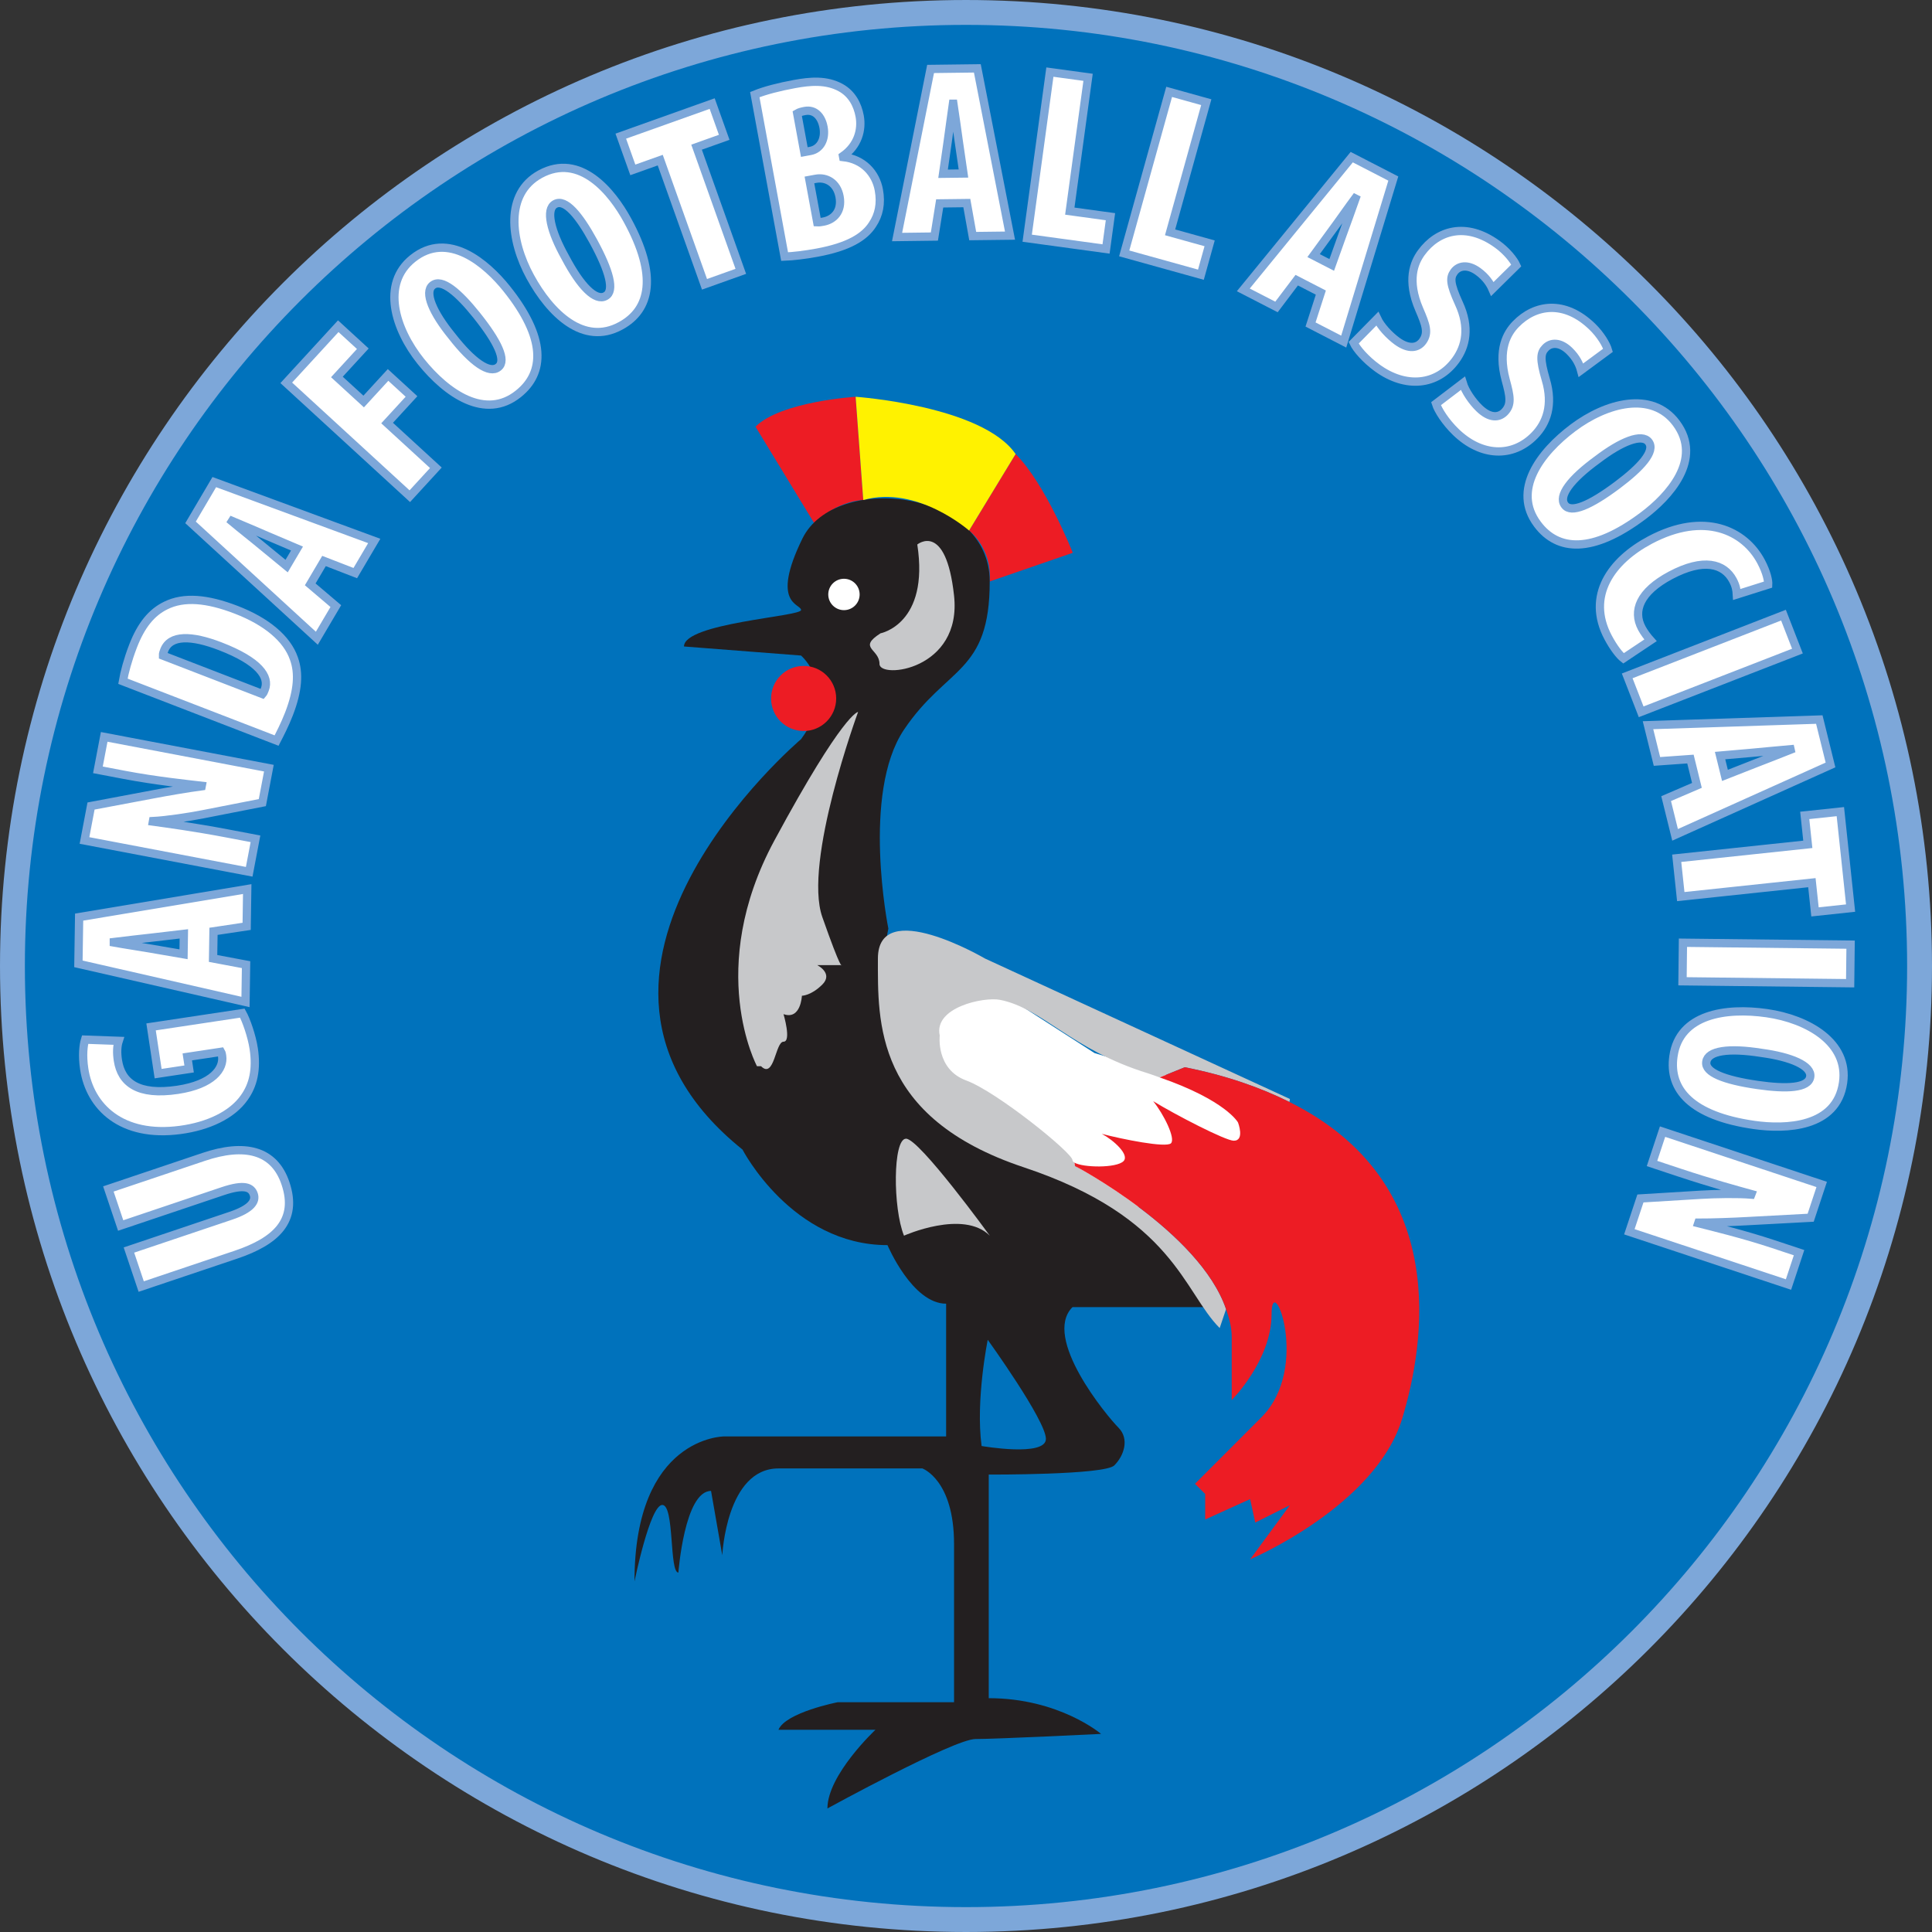 <?xml version="1.0" encoding="UTF-8"?>
<svg xmlns="http://www.w3.org/2000/svg" xmlns:xlink="http://www.w3.org/1999/xlink" width="335.52pt" height="335.52pt" viewBox="0 0 335.52 335.52" version="1.1">
<rect x="0" y="0" width="335.52" height="335.52" fill="#333333" stroke="none"/>
<defs>
<clipPath id="clip1">
  <path d="M 0 0 L 335.52 0 L 335.52 335.52 L 0 335.52 Z M 0 0 "/>
</clipPath>
</defs>
<g id="surface1">
<path style=" stroke:none;fill-rule:nonzero;fill:rgb(0%,44.699%,73.7%);fill-opacity:1;" d="M 333.359 167.762 C 333.359 259.219 259.219 333.359 167.762 333.359 C 76.301 333.359 2.16 259.219 2.16 167.762 C 2.16 76.301 76.301 2.16 167.762 2.16 C 259.219 2.16 333.359 76.301 333.359 167.762 "/>
<g clip-path="url(#clip1)" clip-rule="nonzero">
<path style="fill:none;stroke-width:43.2;stroke-linecap:butt;stroke-linejoin:miter;stroke:rgb(48.999%,65.5%,85.1%);stroke-opacity:1;stroke-miterlimit:4;" d="M 3333.594 1677.583 C 3333.594 763.013 2592.188 21.606 1677.617 21.606 C 763.008 21.606 21.602 763.013 21.602 1677.583 C 21.602 2592.192 763.008 3333.598 1677.617 3333.598 C 2592.188 3333.598 3333.594 2592.192 3333.594 1677.583 Z M 3333.594 1677.583 " transform="matrix(0.1,0,0,-0.1,0,335.52)"/>
</g>
<path style=" stroke:none;fill-rule:nonzero;fill:rgb(100%,100%,100%);fill-opacity:1;" d="M 22.391 217.086 L 40.078 211.133 C 43.723 209.906 44.457 208.566 44.07 207.418 C 43.668 206.23 42.535 205.562 38.645 206.875 L 20.957 212.828 L 18.82 206.48 L 35.363 200.914 C 42.445 198.531 47.613 199.66 49.582 205.516 C 51.762 211.984 47.902 215.562 40.984 217.891 L 24.523 223.43 L 22.391 217.086 "/>
<path style="fill:none;stroke-width:14.4;stroke-linecap:butt;stroke-linejoin:miter;stroke:rgb(48.999%,65.5%,85.1%);stroke-opacity:1;stroke-miterlimit:4;" d="M 223.906 1184.341 L 400.781 1243.872 C 437.227 1256.138 444.57 1269.536 440.703 1281.02 C 436.68 1292.895 425.352 1299.575 386.445 1286.45 L 209.57 1226.919 L 188.203 1290.395 L 353.633 1346.059 C 424.453 1369.888 476.133 1358.598 495.82 1300.044 C 517.617 1235.356 479.023 1199.575 409.844 1176.294 L 245.234 1120.903 Z M 223.906 1184.341 " transform="matrix(0.1,0,0,-0.1,0,335.52)"/>
<path style=" stroke:none;fill-rule:nonzero;fill:rgb(100%,100%,100%);fill-opacity:1;" d="M 42.086 175.945 C 42.742 177.113 43.727 179.891 44.062 182.109 C 44.609 185.742 43.973 188.461 42.418 190.617 C 40.297 193.645 36.137 195.586 31.297 196.23 C 21.102 197.59 15.617 192.215 14.625 185.637 C 14.27 183.289 14.48 181.508 14.773 180.547 L 20.617 180.758 C 20.316 181.676 20.273 182.82 20.473 184.145 C 21.059 188.031 23.977 190.297 30.855 189.262 C 36.922 188.344 38.91 185.598 38.574 183.375 C 38.535 183.121 38.496 182.863 38.379 182.664 L 32.527 183.547 L 32.844 185.641 L 27.461 186.453 L 26.234 178.336 L 42.086 175.945 "/>
<path style="fill:none;stroke-width:14.4;stroke-linecap:butt;stroke-linejoin:miter;stroke:rgb(48.999%,65.5%,85.1%);stroke-opacity:1;stroke-miterlimit:4;" d="M 420.859 1595.747 C 427.422 1584.067 437.266 1556.294 440.625 1534.106 C 446.094 1497.778 439.727 1470.591 424.18 1449.028 C 402.969 1418.755 361.367 1399.341 312.969 1392.895 C 211.016 1379.302 156.172 1433.052 146.25 1498.833 C 142.695 1522.309 144.805 1540.122 147.734 1549.731 L 206.172 1547.622 C 203.164 1538.442 202.734 1526.997 204.727 1513.755 C 210.586 1474.888 239.766 1452.231 308.555 1462.583 C 369.219 1471.763 389.102 1499.223 385.742 1521.45 C 385.352 1523.989 384.961 1526.567 383.789 1528.559 L 325.273 1519.731 L 328.438 1498.794 L 274.609 1490.669 L 262.344 1571.841 Z M 420.859 1595.747 " transform="matrix(0.1,0,0,-0.1,0,335.52)"/>
<path style=" stroke:none;fill-rule:nonzero;fill:rgb(100%,100%,100%);fill-opacity:1;" d="M 31.93 162.18 L 26.387 162.828 C 24.742 163.02 21.586 163.363 19.766 163.594 L 19.766 163.68 C 21.574 164.012 24.809 164.492 26.359 164.773 L 31.875 165.723 Z M 37.004 166.449 L 42.734 167.527 L 42.637 174.008 L 13.617 167.387 L 13.742 159.27 L 42.934 154.398 L 42.836 160.875 L 37.078 161.738 L 37.004 166.449 "/>
<path style="fill:none;stroke-width:14.4;stroke-linecap:butt;stroke-linejoin:miter;stroke:rgb(48.999%,65.5%,85.1%);stroke-opacity:1;stroke-miterlimit:4;" d="M 319.297 1733.403 L 263.867 1726.919 C 247.422 1725.005 215.859 1721.567 197.656 1719.263 L 197.656 1718.403 C 215.742 1715.083 248.086 1710.278 263.594 1707.466 L 318.75 1697.973 Z M 370.039 1690.708 L 427.344 1679.927 L 426.367 1615.122 L 136.172 1681.333 L 137.422 1762.505 L 429.336 1811.216 L 428.359 1746.45 L 370.781 1737.817 Z M 370.039 1690.708 " transform="matrix(0.1,0,0,-0.1,0,335.52)"/>
<path style=" stroke:none;fill-rule:nonzero;fill:rgb(100%,100%,100%);fill-opacity:1;" d="M 43.277 151.398 L 14.672 145.961 L 15.809 139.977 L 26.848 137.898 C 28.809 137.523 32.672 136.852 35.02 136.547 L 35.035 136.465 C 32.668 136.188 27.02 135.602 21.629 134.574 L 17.004 133.695 L 18.094 127.969 L 46.695 133.402 L 45.559 139.387 L 35.191 141.418 C 32.816 141.891 28.789 142.488 26.57 142.594 L 26.555 142.68 C 29.039 143.02 33.84 143.668 39.445 144.734 L 44.367 145.668 L 43.277 151.398 "/>
<path style="fill:none;stroke-width:14.4;stroke-linecap:butt;stroke-linejoin:miter;stroke:rgb(48.999%,65.5%,85.1%);stroke-opacity:1;stroke-miterlimit:4;" d="M 432.773 1841.216 L 146.719 1895.591 L 158.086 1955.434 L 268.477 1976.216 C 288.086 1979.966 326.719 1986.684 350.195 1989.731 L 350.352 1990.552 C 326.68 1993.325 270.195 1999.184 216.289 2009.458 L 170.039 2018.247 L 180.938 2075.512 L 466.953 2021.177 L 455.586 1961.333 L 351.914 1941.02 C 328.164 1936.294 287.891 1930.317 265.703 1929.263 L 265.547 1928.403 C 290.391 1925.005 338.398 1918.52 394.453 1907.856 L 443.672 1898.52 Z M 432.773 1841.216 " transform="matrix(0.1,0,0,-0.1,0,335.52)"/>
<path style=" stroke:none;fill-rule:nonzero;fill:rgb(100%,100%,100%);fill-opacity:1;" d="M 45.59 120.535 C 45.746 120.363 45.887 120 45.996 119.719 C 46.836 117.543 45.008 114.844 38.277 112.246 C 33.238 110.301 29.562 110.227 28.52 112.926 C 28.398 113.25 28.289 113.531 28.301 113.859 Z M 21.348 118.309 C 21.598 116.828 22.195 114.559 23.098 112.223 C 24.512 108.555 26.34 106.344 28.789 105.156 C 31.938 103.594 35.969 103.949 41.047 105.906 C 46.246 107.914 49.828 110.871 51.035 114.348 C 51.957 116.879 51.758 119.906 50.188 123.977 C 49.473 125.832 48.57 127.566 48.031 128.609 L 21.348 118.309 "/>
<path style="fill:none;stroke-width:14.4;stroke-linecap:butt;stroke-linejoin:miter;stroke:rgb(48.999%,65.5%,85.1%);stroke-opacity:1;stroke-miterlimit:4;" d="M 455.898 2149.848 C 457.461 2151.567 458.867 2155.2 459.961 2158.012 C 468.359 2179.77 450.078 2206.762 382.773 2232.739 C 332.383 2252.192 295.625 2252.934 285.195 2225.942 C 283.984 2222.7 282.891 2219.887 283.008 2216.606 Z M 213.477 2172.114 C 215.977 2186.919 221.953 2209.614 230.977 2232.973 C 245.117 2269.653 263.398 2291.762 287.891 2303.637 C 319.375 2319.262 359.688 2315.708 410.469 2296.137 C 462.461 2276.059 498.281 2246.489 510.352 2211.723 C 519.57 2186.411 517.578 2156.137 501.875 2115.434 C 494.727 2096.88 485.703 2079.536 480.312 2069.106 Z M 213.477 2172.114 " transform="matrix(0.1,0,0,-0.1,0,335.52)"/>
<path style=" stroke:none;fill-rule:nonzero;fill:rgb(100%,100%,100%);fill-opacity:1;" d="M 51.578 95.262 L 46.441 93.082 C 44.918 92.434 42.008 91.164 40.312 90.465 L 40.266 90.539 C 41.676 91.723 44.246 93.742 45.453 94.758 L 49.777 98.309 Z M 53.875 101.48 L 58.32 105.258 L 55.023 110.84 L 33.09 90.719 L 37.215 83.723 L 64.992 93.945 L 61.699 99.527 L 56.27 97.426 L 53.875 101.48 "/>
<path style="fill:none;stroke-width:14.4;stroke-linecap:butt;stroke-linejoin:miter;stroke:rgb(48.999%,65.5%,85.1%);stroke-opacity:1;stroke-miterlimit:4;" d="M 515.781 2402.583 L 464.414 2424.38 C 449.18 2430.864 420.078 2443.559 403.125 2450.552 L 402.656 2449.809 C 416.758 2437.973 442.461 2417.778 454.531 2407.622 L 497.773 2372.114 Z M 538.75 2340.395 L 583.203 2302.622 L 550.234 2246.802 L 330.898 2448.012 L 372.148 2517.973 L 649.922 2415.747 L 616.992 2359.927 L 562.695 2380.942 Z M 538.75 2340.395 " transform="matrix(0.1,0,0,-0.1,0,335.52)"/>
<path style=" stroke:none;fill-rule:nonzero;fill:rgb(100%,100%,100%);fill-opacity:1;" d="M 49.715 66.484 L 58.742 56.648 L 63.008 60.562 L 58.508 65.465 L 63.156 69.727 L 67.391 65.113 L 71.465 68.852 L 67.227 73.469 L 75.695 81.238 L 71.168 86.172 L 49.715 66.484 "/>
<path style="fill:none;stroke-width:14.4;stroke-linecap:butt;stroke-linejoin:miter;stroke:rgb(48.999%,65.5%,85.1%);stroke-opacity:1;stroke-miterlimit:4;" d="M 497.148 2690.356 L 587.422 2788.716 L 630.078 2749.575 L 585.078 2700.552 L 631.562 2657.934 L 673.906 2704.067 L 714.648 2666.684 L 672.266 2620.512 L 756.953 2542.817 L 711.68 2493.481 Z M 497.148 2690.356 " transform="matrix(0.1,0,0,-0.1,0,335.52)"/>
<path style=" stroke:none;fill-rule:nonzero;fill:rgb(100%,100%,100%);fill-opacity:1;" d="M 86.562 63.746 C 87.977 62.613 86.488 59.379 82.758 54.727 C 79.625 50.816 76.707 48.281 75.121 49.555 C 73.605 50.77 75.207 54.355 78.457 58.34 C 82.039 62.945 85.012 64.992 86.527 63.773 Z M 90.016 68.398 C 84.285 72.992 77.598 68.387 73.086 62.762 C 68.574 57.133 66.176 49.309 71.668 44.902 C 77.836 39.957 84.508 45.789 87.969 50.105 C 94.859 58.699 94.598 64.723 90.047 68.371 L 90.016 68.398 "/>
<path style="fill:none;stroke-width:14.4;stroke-linecap:butt;stroke-linejoin:miter;stroke:rgb(48.999%,65.5%,85.1%);stroke-opacity:1;stroke-miterlimit:4;" d="M 865.625 2717.739 C 879.766 2729.067 864.883 2761.411 827.578 2807.934 C 796.25 2847.036 767.07 2872.387 751.211 2859.653 C 736.055 2847.505 752.07 2811.645 784.57 2771.802 C 820.391 2725.747 850.117 2705.278 865.273 2717.466 Z M 900.156 2671.216 C 842.852 2625.278 775.977 2671.333 730.859 2727.583 C 685.742 2783.872 661.758 2862.114 716.68 2906.177 C 778.359 2955.63 845.078 2897.309 879.688 2854.145 C 948.594 2768.208 945.977 2707.973 900.469 2671.489 Z M 900.156 2671.216 " transform="matrix(0.1,0,0,-0.1,0,335.52)"/>
<path style=" stroke:none;fill-rule:nonzero;fill:rgb(100%,100%,100%);fill-opacity:1;" d="M 105.184 51.402 C 106.777 50.535 105.875 47.086 103.016 41.855 C 100.609 37.461 98.18 34.457 96.398 35.434 C 94.691 36.363 95.645 40.176 98.152 44.664 C 100.871 49.824 103.441 52.355 105.148 51.426 Z M 107.773 56.586 C 101.328 60.109 95.551 54.41 92.09 48.078 C 88.629 41.75 87.633 33.629 93.809 30.25 C 100.746 26.453 106.297 33.363 108.949 38.215 C 114.238 47.883 112.93 53.766 107.812 56.566 L 107.773 56.586 "/>
<path style="fill:none;stroke-width:14.4;stroke-linecap:butt;stroke-linejoin:miter;stroke:rgb(48.999%,65.5%,85.1%);stroke-opacity:1;stroke-miterlimit:4;" d="M 1051.836 2841.177 C 1067.773 2849.848 1058.75 2884.341 1030.156 2936.645 C 1006.094 2980.591 981.797 3010.63 963.984 3000.864 C 946.914 2991.567 956.445 2953.442 981.523 2908.559 C 1008.711 2856.958 1034.414 2831.645 1051.484 2840.942 Z M 1077.734 2789.341 C 1013.281 2754.106 955.508 2811.098 920.898 2874.419 C 886.289 2937.7 876.328 3018.911 938.086 3052.7 C 1007.461 3090.669 1062.969 3021.567 1089.492 2973.052 C 1142.383 2876.372 1129.297 2817.544 1078.125 2789.536 Z M 1077.734 2789.341 " transform="matrix(0.1,0,0,-0.1,0,335.52)"/>
<path style=" stroke:none;fill-rule:nonzero;fill:rgb(100%,100%,100%);fill-opacity:1;" d="M 114.66 27.809 L 109.898 29.504 L 107.809 23.645 L 123.68 17.988 L 125.77 23.848 L 120.969 25.559 L 128.652 47.125 L 122.348 49.375 L 114.66 27.809 "/>
<path style="fill:none;stroke-width:14.4;stroke-linecap:butt;stroke-linejoin:miter;stroke:rgb(48.999%,65.5%,85.1%);stroke-opacity:1;stroke-miterlimit:4;" d="M 1146.602 3077.114 L 1098.984 3060.161 L 1078.086 3118.755 L 1236.797 3175.317 L 1257.695 3116.723 L 1209.688 3099.614 L 1286.523 2883.95 L 1223.477 2861.45 Z M 1146.602 3077.114 " transform="matrix(0.1,0,0,-0.1,0,335.52)"/>
<path style=" stroke:none;fill-rule:nonzero;fill:rgb(100%,100%,100%);fill-opacity:1;" d="M 141.926 38.602 C 142.277 38.621 142.621 38.559 143 38.488 C 144.785 38.16 146.273 36.699 145.805 34.152 C 145.359 31.73 143.504 30.711 141.676 31.047 L 140.57 31.25 Z M 139.68 26.406 L 140.742 26.211 C 142.484 25.891 143.395 24.141 143.02 22.102 C 142.676 20.23 141.516 18.953 139.773 19.273 C 139.223 19.375 138.762 19.504 138.445 19.691 Z M 131.082 16.434 C 132.84 15.719 135.312 15.086 137.988 14.594 C 140.668 14.102 143.52 13.84 146.016 15.227 C 147.922 16.281 148.926 18.16 149.293 20.156 C 149.73 22.535 149.004 25.262 146.398 27.102 L 146.43 27.273 C 149.922 27.641 152.09 30.098 152.621 32.984 C 153.059 35.363 152.629 37.332 151.527 38.984 C 150.129 41.176 147.324 42.879 141.887 43.879 C 139.762 44.27 137.738 44.508 136.258 44.562 L 131.082 16.434 "/>
<path style="fill:none;stroke-width:14.4;stroke-linecap:butt;stroke-linejoin:miter;stroke:rgb(48.999%,65.5%,85.1%);stroke-opacity:1;stroke-miterlimit:4;" d="M 1419.258 2969.184 C 1422.773 2968.989 1426.211 2969.614 1430 2970.317 C 1447.852 2973.598 1462.734 2988.208 1458.047 3013.677 C 1453.594 3037.895 1435.039 3048.091 1416.758 3044.731 L 1405.703 3042.7 Z M 1396.797 3091.137 L 1407.422 3093.091 C 1424.844 3096.294 1433.945 3113.794 1430.195 3134.184 C 1426.758 3152.895 1415.156 3165.669 1397.734 3162.466 C 1392.227 3161.45 1387.617 3160.161 1384.453 3158.286 Z M 1310.82 3190.864 C 1328.398 3198.012 1353.125 3204.341 1379.883 3209.262 C 1406.68 3214.184 1435.195 3216.802 1460.156 3202.934 C 1479.219 3192.387 1489.258 3173.598 1492.93 3153.637 C 1497.305 3129.848 1490.039 3102.583 1463.984 3084.184 L 1464.297 3082.466 C 1499.219 3078.794 1520.898 3054.223 1526.211 3025.356 C 1530.586 3001.567 1526.289 2981.88 1515.273 2965.356 C 1501.289 2943.442 1473.242 2926.411 1418.867 2916.411 C 1397.617 2912.505 1377.383 2910.122 1362.578 2909.575 Z M 1310.82 3190.864 " transform="matrix(0.1,0,0,-0.1,0,335.52)"/>
<path style=" stroke:none;fill-rule:nonzero;fill:rgb(100%,100%,100%);fill-opacity:1;" d="M 167.32 30.133 L 166.516 24.613 C 166.281 22.973 165.855 19.824 165.574 18.016 L 165.484 18.016 C 165.207 19.836 164.812 23.078 164.574 24.637 L 163.777 30.176 Z M 163.191 35.324 L 162.27 41.082 L 155.789 41.164 L 161.609 11.973 L 169.73 11.871 L 175.402 40.922 L 168.926 41 L 167.902 35.266 L 163.191 35.324 "/>
<path style="fill:none;stroke-width:14.4;stroke-linecap:butt;stroke-linejoin:miter;stroke:rgb(48.999%,65.5%,85.1%);stroke-opacity:1;stroke-miterlimit:4;" d="M 1673.203 3053.872 L 1665.156 3109.067 C 1662.812 3125.473 1658.555 3156.958 1655.742 3175.044 L 1654.844 3175.044 C 1652.07 3156.841 1648.125 3124.419 1645.742 3108.833 L 1637.773 3053.442 Z M 1631.914 3001.958 L 1622.695 2944.38 L 1557.891 2943.559 L 1616.094 3235.473 L 1697.305 3236.489 L 1754.023 2945.981 L 1689.258 2945.2 L 1679.023 3002.544 Z M 1631.914 3001.958 " transform="matrix(0.1,0,0,-0.1,0,335.52)"/>
<path style=" stroke:none;fill-rule:nonzero;fill:rgb(100%,100%,100%);fill-opacity:1;" d="M 182.328 12.52 L 188.961 13.426 L 185.785 36.664 L 192.848 37.633 L 192.082 43.238 L 178.387 41.367 L 182.328 12.52 "/>
<path style="fill:none;stroke-width:14.4;stroke-linecap:butt;stroke-linejoin:miter;stroke:rgb(48.999%,65.5%,85.1%);stroke-opacity:1;stroke-miterlimit:4;" d="M 1823.281 3230.005 L 1889.609 3220.942 L 1857.852 2988.559 L 1928.477 2978.872 L 1920.82 2922.817 L 1783.867 2941.528 Z M 1823.281 3230.005 " transform="matrix(0.1,0,0,-0.1,0,335.52)"/>
<path style=" stroke:none;fill-rule:nonzero;fill:rgb(100%,100%,100%);fill-opacity:1;" d="M 203.039 15.953 L 209.488 17.746 L 203.203 40.348 L 210.07 42.258 L 208.555 47.707 L 195.234 44.004 L 203.039 15.953 "/>
<path style="fill:none;stroke-width:14.4;stroke-linecap:butt;stroke-linejoin:miter;stroke:rgb(48.999%,65.5%,85.1%);stroke-opacity:1;stroke-miterlimit:4;" d="M 2030.391 3195.669 L 2094.883 3177.739 L 2032.031 2951.723 L 2100.703 2932.622 L 2085.547 2878.13 L 1952.344 2915.161 Z M 2030.391 3195.669 " transform="matrix(0.1,0,0,-0.1,0,335.52)"/>
<path style=" stroke:none;fill-rule:nonzero;fill:rgb(100%,100%,100%);fill-opacity:1;" d="M 231.273 46.008 L 233.152 40.758 C 233.715 39.195 234.812 36.215 235.414 34.484 L 235.336 34.445 C 234.238 35.918 232.371 38.602 231.426 39.863 L 228.125 44.387 Z M 225.195 48.656 L 221.68 53.309 L 215.918 50.34 L 234.75 27.289 L 241.969 31.008 L 233.355 59.324 L 227.594 56.355 L 229.383 50.812 L 225.195 48.656 "/>
<path style="fill:none;stroke-width:14.4;stroke-linecap:butt;stroke-linejoin:miter;stroke:rgb(48.999%,65.5%,85.1%);stroke-opacity:1;stroke-miterlimit:4;" d="M 2312.734 2895.122 L 2331.523 2947.622 C 2337.148 2963.247 2348.125 2993.052 2354.141 3010.356 L 2353.359 3010.747 C 2342.383 2996.02 2323.711 2969.184 2314.258 2956.567 L 2281.25 2911.333 Z M 2251.953 2868.637 L 2216.797 2822.114 L 2159.18 2851.802 L 2347.5 3082.309 L 2419.688 3045.122 L 2333.555 2761.958 L 2275.938 2791.645 L 2293.828 2847.075 Z M 2251.953 2868.637 " transform="matrix(0.1,0,0,-0.1,0,335.52)"/>
<path style=" stroke:none;fill-rule:nonzero;fill:rgb(100%,100%,100%);fill-opacity:1;" d="M 239.18 55.355 C 239.785 56.648 241.246 58.242 242.605 59.234 C 244.633 60.711 246.203 60.461 247.066 59.273 C 248.133 57.805 247.637 56.43 246.465 53.711 C 244.309 48.668 245.559 45.625 246.832 43.879 C 249.652 40 254.605 38.473 260.055 42.438 C 261.664 43.605 262.895 45.145 263.324 46.098 L 259.18 50.184 C 258.781 49.258 258.047 48.137 256.688 47.145 C 254.871 45.824 253.312 46.133 252.523 47.215 C 251.785 48.23 251.793 49.246 253.355 52.68 C 255.285 56.859 254.562 60.129 252.809 62.539 C 249.582 66.977 244.129 67.5 239.168 63.891 C 237.141 62.418 235.582 60.59 235.078 59.527 L 239.18 55.355 "/>
<path style="fill:none;stroke-width:14.4;stroke-linecap:butt;stroke-linejoin:miter;stroke:rgb(48.999%,65.5%,85.1%);stroke-opacity:1;stroke-miterlimit:4;" d="M 2391.797 2801.645 C 2397.852 2788.716 2412.461 2772.778 2426.055 2762.856 C 2446.328 2748.091 2462.031 2750.591 2470.664 2762.466 C 2481.328 2777.153 2476.367 2790.903 2464.648 2818.091 C 2443.086 2868.52 2455.586 2898.95 2468.32 2916.411 C 2496.523 2955.2 2546.055 2970.473 2600.547 2930.825 C 2616.641 2919.145 2628.945 2903.755 2633.242 2894.223 L 2591.797 2853.364 C 2587.812 2862.622 2580.469 2873.833 2566.875 2883.755 C 2548.711 2896.958 2533.125 2893.872 2525.234 2883.052 C 2517.852 2872.895 2517.93 2862.739 2533.555 2828.403 C 2552.852 2786.606 2545.625 2753.911 2528.086 2729.809 C 2495.82 2685.434 2441.289 2680.2 2391.68 2716.294 C 2371.406 2731.02 2355.82 2749.302 2350.781 2759.927 Z M 2391.797 2801.645 " transform="matrix(0.1,0,0,-0.1,0,335.52)"/>
<path style=" stroke:none;fill-rule:nonzero;fill:rgb(100%,100%,100%);fill-opacity:1;" d="M 254.039 66.562 C 254.453 67.934 255.672 69.715 256.879 70.891 C 258.676 72.637 260.262 72.617 261.289 71.562 C 262.555 70.262 262.258 68.828 261.48 65.969 C 260.062 60.676 261.734 57.84 263.242 56.289 C 266.582 52.852 271.703 52.047 276.535 56.742 C 277.961 58.129 278.965 59.828 279.254 60.832 L 274.566 64.289 C 274.309 63.312 273.742 62.098 272.531 60.926 C 270.922 59.359 269.332 59.441 268.402 60.402 C 267.527 61.301 267.391 62.312 268.449 65.934 C 269.762 70.344 268.586 73.477 266.508 75.613 C 262.684 79.547 257.211 79.289 252.812 75.012 C 251.016 73.266 249.734 71.234 249.383 70.109 L 254.039 66.562 "/>
<path style="fill:none;stroke-width:14.4;stroke-linecap:butt;stroke-linejoin:miter;stroke:rgb(48.999%,65.5%,85.1%);stroke-opacity:1;stroke-miterlimit:4;" d="M 2540.391 2689.575 C 2544.531 2675.864 2556.719 2658.052 2568.789 2646.294 C 2586.758 2628.833 2602.617 2629.028 2612.891 2639.575 C 2625.547 2652.583 2622.578 2666.919 2614.805 2695.512 C 2600.625 2748.442 2617.344 2776.802 2632.422 2792.309 C 2665.82 2826.684 2717.031 2834.731 2765.352 2787.778 C 2779.609 2773.911 2789.648 2756.919 2792.539 2746.88 L 2745.664 2712.309 C 2743.086 2722.075 2737.422 2734.223 2725.312 2745.942 C 2709.219 2761.606 2693.32 2760.786 2684.023 2751.177 C 2675.273 2742.192 2673.906 2732.075 2684.492 2695.864 C 2697.617 2651.762 2685.859 2620.434 2665.078 2599.067 C 2626.836 2559.731 2572.109 2562.309 2528.125 2605.083 C 2510.156 2622.544 2497.344 2642.856 2493.828 2654.106 Z M 2540.391 2689.575 " transform="matrix(0.1,0,0,-0.1,0,335.52)"/>
<path style=" stroke:none;fill-rule:nonzero;fill:rgb(100%,100%,100%);fill-opacity:1;" d="M 271.762 87.727 C 272.848 89.18 276.133 87.797 280.902 84.223 C 284.914 81.215 287.539 78.379 286.32 76.758 C 285.152 75.199 281.516 76.688 277.43 79.805 C 272.711 83.234 270.57 86.137 271.734 87.691 Z M 267 91.027 C 262.594 85.152 267.414 78.621 273.188 74.289 C 278.957 69.965 286.855 67.824 291.082 73.453 C 295.824 79.781 289.773 86.262 285.352 89.578 C 276.539 96.188 270.523 95.727 267.027 91.062 L 267 91.027 "/>
<path style="fill:none;stroke-width:14.4;stroke-linecap:butt;stroke-linejoin:miter;stroke:rgb(48.999%,65.5%,85.1%);stroke-opacity:1;stroke-miterlimit:4;" d="M 2717.617 2477.934 C 2728.477 2463.403 2761.328 2477.231 2809.023 2512.973 C 2849.141 2543.052 2875.391 2571.411 2863.203 2587.622 C 2851.523 2603.208 2815.156 2588.325 2774.297 2557.153 C 2727.109 2522.856 2705.703 2493.833 2717.344 2478.286 Z M 2670 2444.927 C 2625.938 2503.677 2674.141 2568.989 2731.875 2612.309 C 2789.57 2655.552 2868.555 2676.958 2910.82 2620.669 C 2958.242 2557.387 2897.734 2492.583 2853.516 2459.419 C 2765.391 2393.325 2705.234 2397.934 2670.273 2444.575 Z M 2670 2444.927 " transform="matrix(0.1,0,0,-0.1,0,335.52)"/>
<path style=" stroke:none;fill-rule:nonzero;fill:rgb(100%,100%,100%);fill-opacity:1;" d="M 281.938 114.336 C 281.266 113.812 280.23 112.504 279.277 110.711 C 275.426 103.461 279.855 97.344 286.531 93.797 C 296.031 88.75 302.977 92.152 305.836 97.531 C 306.828 99.402 307.113 100.863 307.074 101.52 L 301.629 103.238 C 301.59 102.523 301.477 101.754 300.949 100.766 C 299.406 97.863 295.848 96.871 290.125 99.91 C 284.746 102.77 283.531 106.102 285.113 109.078 C 285.496 109.805 286.156 110.676 286.633 111.203 L 281.938 114.336 "/>
<path style="fill:none;stroke-width:14.4;stroke-linecap:butt;stroke-linejoin:miter;stroke:rgb(48.999%,65.5%,85.1%);stroke-opacity:1;stroke-miterlimit:4;" d="M 2819.375 2211.841 C 2812.656 2217.075 2802.305 2230.161 2792.773 2248.091 C 2754.258 2320.591 2798.555 2381.762 2865.312 2417.231 C 2960.312 2467.7 3029.766 2433.677 3058.359 2379.887 C 3068.281 2361.177 3071.133 2346.567 3070.742 2340.005 L 3016.289 2322.817 C 3015.898 2329.966 3014.766 2337.661 3009.492 2347.544 C 2994.062 2376.567 2958.477 2386.489 2901.25 2356.098 C 2847.461 2327.505 2835.312 2294.184 2851.133 2264.419 C 2854.961 2257.153 2861.562 2248.442 2866.328 2243.169 Z M 2819.375 2211.841 " transform="matrix(0.1,0,0,-0.1,0,335.52)"/>
<path style=" stroke:none;fill-rule:nonzero;fill:rgb(100%,100%,100%);fill-opacity:1;" d="M 312.152 113.07 L 285.012 123.617 L 282.586 117.375 L 309.727 106.828 L 312.152 113.07 "/>
<path style="fill:none;stroke-width:14.4;stroke-linecap:butt;stroke-linejoin:miter;stroke:rgb(48.999%,65.5%,85.1%);stroke-opacity:1;stroke-miterlimit:4;" d="M 3121.523 2224.497 L 2850.117 2119.028 L 2825.859 2181.45 L 3097.266 2286.919 Z M 3121.523 2224.497 " transform="matrix(0.1,0,0,-0.1,0,335.52)"/>
<path style=" stroke:none;fill-rule:nonzero;fill:rgb(100%,100%,100%);fill-opacity:1;" d="M 299.562 134.656 L 304.758 132.617 C 306.297 132.016 309.266 130.883 310.965 130.195 L 310.945 130.109 C 309.109 130.254 305.863 130.609 304.289 130.73 L 298.715 131.219 Z M 293.57 131.82 L 287.754 132.234 L 286.199 125.941 L 315.949 124.961 L 317.895 132.848 L 290.902 144.984 L 289.348 138.691 L 294.695 136.395 L 293.57 131.82 "/>
<path style="fill:none;stroke-width:14.4;stroke-linecap:butt;stroke-linejoin:miter;stroke:rgb(48.999%,65.5%,85.1%);stroke-opacity:1;stroke-miterlimit:4;" d="M 2995.625 2008.638 L 3047.578 2029.028 C 3062.969 2035.044 3092.656 2046.372 3109.648 2053.247 L 3109.453 2054.106 C 3091.094 2052.661 3058.633 2049.106 3042.891 2047.895 L 2987.148 2043.013 Z M 2935.703 2036.997 L 2877.539 2032.856 L 2861.992 2095.786 L 3159.492 2105.591 L 3178.945 2026.723 L 2909.023 1905.356 L 2893.477 1968.286 L 2946.953 1991.255 Z M 2935.703 2036.997 " transform="matrix(0.1,0,0,-0.1,0,335.52)"/>
<path style=" stroke:none;fill-rule:nonzero;fill:rgb(100%,100%,100%);fill-opacity:1;" d="M 313.953 146.633 L 313.418 141.605 L 319.605 140.949 L 321.383 157.703 L 315.199 158.363 L 314.66 153.289 L 291.891 155.707 L 291.184 149.051 L 313.953 146.633 "/>
<path style="fill:none;stroke-width:14.4;stroke-linecap:butt;stroke-linejoin:miter;stroke:rgb(48.999%,65.5%,85.1%);stroke-opacity:1;stroke-miterlimit:4;" d="M 3139.531 1888.872 L 3134.18 1939.145 L 3196.055 1945.708 L 3213.828 1778.169 L 3151.992 1771.567 L 3146.602 1822.309 L 2918.906 1798.13 L 2911.836 1864.692 Z M 3139.531 1888.872 " transform="matrix(0.1,0,0,-0.1,0,335.52)"/>
<path style=" stroke:none;fill-rule:nonzero;fill:rgb(100%,100%,100%);fill-opacity:1;" d="M 321.305 170.75 L 292.191 170.414 L 292.266 163.719 L 321.383 164.051 L 321.305 170.75 "/>
<path style="fill:none;stroke-width:14.4;stroke-linecap:butt;stroke-linejoin:miter;stroke:rgb(48.999%,65.5%,85.1%);stroke-opacity:1;stroke-miterlimit:4;" d="M 3213.047 1647.7 L 2921.914 1651.059 L 2922.656 1718.013 L 3213.828 1714.692 Z M 3213.047 1647.7 " transform="matrix(0.1,0,0,-0.1,0,335.52)"/>
<path style=" stroke:none;fill-rule:nonzero;fill:rgb(100%,100%,100%);fill-opacity:1;" d="M 296.324 184.438 C 296.066 186.234 299.363 187.582 305.262 188.43 C 310.227 189.145 314.086 189 314.375 186.992 C 314.652 185.066 311.027 183.543 305.938 182.855 C 300.176 181.938 296.605 182.473 296.328 184.395 Z M 290.625 183.398 C 291.672 176.133 299.699 174.93 306.84 175.953 C 313.98 176.98 321.078 181.059 320.074 188.027 C 318.949 195.852 310.09 196.148 304.617 195.363 C 293.711 193.793 289.789 189.215 290.617 183.441 L 290.625 183.398 "/>
<path style="fill:none;stroke-width:14.4;stroke-linecap:butt;stroke-linejoin:miter;stroke:rgb(48.999%,65.5%,85.1%);stroke-opacity:1;stroke-miterlimit:4;" d="M 2963.242 1510.825 C 2960.664 1492.856 2993.633 1479.38 3052.617 1470.903 C 3102.266 1463.755 3140.859 1465.2 3143.75 1485.278 C 3146.523 1504.536 3110.273 1519.77 3059.375 1526.645 C 3001.758 1535.825 2966.055 1530.473 2963.281 1511.255 Z M 2906.25 1521.216 C 2916.719 1593.872 2996.992 1605.903 3068.398 1595.669 C 3139.805 1585.395 3210.781 1544.614 3200.742 1474.927 C 3189.492 1396.684 3100.898 1393.716 3046.172 1401.567 C 2937.109 1417.27 2897.891 1463.052 2906.172 1520.786 Z M 2906.25 1521.216 " transform="matrix(0.1,0,0,-0.1,0,335.52)"/>
<path style=" stroke:none;fill-rule:nonzero;fill:rgb(100%,100%,100%);fill-opacity:1;" d="M 288.727 196.523 L 316.363 205.695 L 314.449 211.477 L 303.234 212.078 C 301.238 212.191 297.316 212.344 294.953 212.336 L 294.926 212.418 C 297.234 213.004 302.758 214.332 307.965 216.062 L 312.434 217.543 L 310.598 223.078 L 282.961 213.914 L 284.883 208.129 L 295.426 207.484 C 297.844 207.332 301.914 207.273 304.125 207.461 L 304.156 207.379 C 301.734 206.711 297.062 205.434 291.652 203.637 L 286.895 202.059 L 288.727 196.523 "/>
<path style="fill:none;stroke-width:14.4;stroke-linecap:butt;stroke-linejoin:miter;stroke:rgb(48.999%,65.5%,85.1%);stroke-opacity:1;stroke-miterlimit:4;" d="M 2887.266 1389.966 L 3163.633 1298.247 L 3144.492 1240.434 L 3032.344 1234.419 C 3012.383 1233.286 2973.164 1231.763 2949.531 1231.841 L 2949.258 1231.02 C 2972.344 1225.161 3027.578 1211.88 3079.648 1194.575 L 3124.336 1179.77 L 3105.977 1124.419 L 2829.609 1216.059 L 2848.828 1273.911 L 2954.258 1280.356 C 2978.438 1281.88 3019.141 1282.466 3041.25 1280.591 L 3041.562 1281.411 C 3017.344 1288.091 2970.625 1300.864 2916.523 1318.833 L 2868.945 1334.614 Z M 2887.266 1389.966 " transform="matrix(0.1,0,0,-0.1,0,335.52)"/>
<path style=" stroke:none;fill-rule:nonzero;fill:rgb(100%,100%,100%);fill-opacity:1;" d="M 197.281 209.52 C 215.117 212.336 216 208.801 216 208.801 L 222.48 198 L 213.84 190.082 L 190.078 182.879 L 169.922 169.922 L 155.52 180 C 155.52 180 183.602 207.359 197.281 209.52 "/>
<path style=" stroke:none;fill-rule:nonzero;fill:rgb(92.899%,10.999%,14.099%);fill-opacity:1;" d="M 131.203 74.105 L 141.367 90.801 C 141.367 90.801 145.168 87.078 149.922 86.836 L 148.594 68.906 C 148.594 68.906 135.605 69.703 131.203 74.105 "/>
<path style=" stroke:none;fill-rule:nonzero;fill:rgb(92.899%,10.999%,14.099%);fill-opacity:1;" d="M 171.879 100.977 L 186.305 96 C 186.305 96 181.57 84.035 176.375 78.848 L 168.293 92.137 C 168.293 92.137 172.312 95.137 171.879 100.977 "/>
<path style=" stroke:none;fill-rule:nonzero;fill:rgb(13.699%,12.199%,12.5%);fill-opacity:1;" d="M 170.469 251.121 C 170.469 251.121 181.637 253.066 181.637 249.879 C 181.637 246.688 171.535 232.676 171.535 232.676 C 171.535 232.676 169.402 243.137 170.469 251.121 Z M 139.109 113.844 L 118.785 112.27 C 118.785 108.199 139.117 107.07 139.117 105.941 C 139.117 104.812 133.711 105.043 139.355 93.523 C 144.992 81.992 171.879 84.938 171.879 100.977 C 171.879 117.012 164.441 115.648 156.992 126.719 C 149.547 137.789 154.277 161.27 154.277 161.27 C 150.664 177.98 165.117 193.793 165.117 193.793 C 195.148 199.445 210.539 227 210.539 227 L 186.254 227 C 180.93 232.324 192.281 245.977 194.227 247.922 C 196.18 249.879 195.203 252.801 193.516 254.488 C 191.836 256.168 171.711 256.082 171.711 256.082 L 171.711 294.914 C 183.945 294.914 191.215 301.117 191.215 301.117 C 191.215 301.117 173.129 302.008 169.402 302.008 C 165.684 302.008 143.695 314.062 143.695 314.062 C 143.695 308.211 152.031 300.406 152.031 300.406 L 135.188 300.406 C 136.426 297.391 145.469 295.617 145.469 295.617 L 165.684 295.617 C 165.684 295.617 165.684 279.309 165.684 268.141 C 165.684 256.973 160.184 255.016 160.184 255.016 C 160.184 255.016 140.504 255.016 135.188 255.016 C 126.141 255.016 125.434 270.09 125.434 270.09 L 123.484 258.922 C 118.875 258.922 117.812 273.102 117.812 273.102 C 116.215 273.102 117.148 261.355 115.016 261.355 C 112.891 261.355 110.188 274.633 110.188 274.633 C 110.188 249.457 125.734 249.457 125.734 249.457 L 164.309 249.457 L 164.309 226.406 C 158.422 226.406 154.125 216.234 154.125 216.234 C 137.512 216.234 128.945 199.637 128.945 199.637 C 90.914 169.102 139.117 128.367 139.117 128.367 C 145.684 119.406 139.109 113.844 139.109 113.844 "/>
<path style=" stroke:none;fill-rule:nonzero;fill:rgb(100%,94.899%,0%);fill-opacity:1;" d="M 148.594 68.906 C 148.594 68.906 170.582 70.445 176.375 78.848 L 168.293 92.137 C 168.293 92.137 159.273 84.18 149.922 86.836 L 148.594 68.906 "/>
<path style=" stroke:none;fill-rule:nonzero;fill:rgb(78%,78.4%,79.199%);fill-opacity:1;" d="M 156.992 214.594 C 156.992 214.594 167.281 209.984 171.891 214.594 C 171.891 214.594 159.656 197.75 157.348 197.75 C 155.047 197.75 155.047 209.809 156.992 214.594 "/>
<path style=" stroke:none;fill-rule:nonzero;fill:rgb(92.899%,10.999%,14.099%);fill-opacity:1;" d="M 133.91 121.301 C 133.91 118.176 136.438 115.648 139.562 115.648 C 142.688 115.648 145.215 118.176 145.215 121.301 C 145.215 124.422 142.688 126.949 139.562 126.949 C 136.438 126.949 133.91 124.422 133.91 121.301 "/>
<path style=" stroke:none;fill-rule:nonzero;fill:rgb(100%,100%,100%);fill-opacity:1;" d="M 143.84 103.238 C 143.84 101.73 145.062 100.512 146.566 100.512 C 148.074 100.512 149.289 101.73 149.289 103.238 C 149.289 104.742 148.074 105.961 146.566 105.961 C 145.062 105.961 143.84 104.742 143.84 103.238 "/>
<path style=" stroke:none;fill-rule:nonzero;fill:rgb(78%,78.4%,79.199%);fill-opacity:1;" d="M 131.461 185.164 C 131.461 185.164 122.422 168.316 134.477 145.977 C 146.531 123.641 149.02 123.641 149.02 123.641 C 149.02 123.641 139.438 149.703 142.812 159.273 C 146.18 168.852 146.18 167.609 146.18 167.609 L 141.926 167.609 C 141.926 167.609 144.762 169.027 142.812 170.977 C 140.859 172.926 139.262 172.926 139.262 172.926 C 139.262 172.926 139.086 177.18 136.07 176.121 C 136.07 176.121 137.492 180.906 136.07 180.906 C 134.652 180.906 134.477 187.465 132.168 185.164 "/>
<path style=" stroke:none;fill-rule:nonzero;fill:rgb(78%,78.4%,79.199%);fill-opacity:1;" d="M 152.914 109.984 C 152.914 109.984 161.426 108.387 159.301 94.559 C 159.301 94.559 164.266 90.48 165.684 103.426 C 167.102 116.371 152.738 117.965 152.738 115.305 C 152.738 112.645 148.883 112.57 152.914 109.984 "/>
<path style=" stroke:none;fill-rule:nonzero;fill:rgb(78%,78.4%,79.199%);fill-opacity:1;" d="M 186.691 202.492 L 186.598 201.906 C 186.371 201.77 186.254 201.629 186.254 201.473 C 186.254 200.234 173.129 189.598 167.809 187.645 C 162.492 185.695 163.199 179.844 163.199 179.844 C 162.113 174.922 170.875 173.09 173.66 173.637 C 181.074 175.094 186.07 182.324 199.367 186.398 C 200.113 186.625 200.711 186.879 201.398 187.109 L 205.754 185.34 C 213.02 186.781 218.93 188.887 223.926 191.371 L 224.016 190.855 L 171.07 166.469 C 171.07 166.469 152.461 155.555 152.461 166.469 C 152.461 177.387 151.805 194.062 177.805 202.723 C 203.801 211.391 205.551 224.367 211.816 230.637 L 212.922 227.352 C 208.336 213.895 186.691 202.492 186.691 202.492 "/>
<path style=" stroke:none;fill-rule:nonzero;fill:rgb(92.899%,10.999%,14.099%);fill-opacity:1;" d="M 223.926 191.371 C 218.93 188.887 213.02 186.781 205.754 185.34 L 201.398 187.109 C 212.945 191.113 215 194.938 215 194.938 C 215 194.938 216.219 198.102 214.262 198.102 C 212.832 198.102 204.16 193.617 200.266 191.234 C 202.098 193.492 204.191 197.719 203.359 198.547 C 202.516 199.387 194.789 197.816 191.348 196.91 C 193.418 198.02 196.207 200.555 195.113 201.652 C 193.875 202.891 188.055 202.781 186.598 201.906 L 186.691 202.492 C 186.691 202.492 208.336 213.895 212.922 227.352 C 213.465 228.926 213.906 230.531 213.906 232.145 C 213.906 239.316 213.906 242.109 213.906 243.137 C 213.906 243.137 220.824 236.227 220.824 228.246 C 220.824 220.27 227.738 237.465 219.047 246.152 C 210.363 254.84 207.527 257.68 207.527 257.68 L 209.297 259.449 L 209.297 263.883 L 217.102 260.34 L 217.988 264.414 L 224.016 261.398 L 217.102 270.801 C 217.102 270.801 238.91 261.582 243.52 246.328 C 247.426 233.379 252.117 205.383 223.926 191.371 "/>
</g>
</svg>
